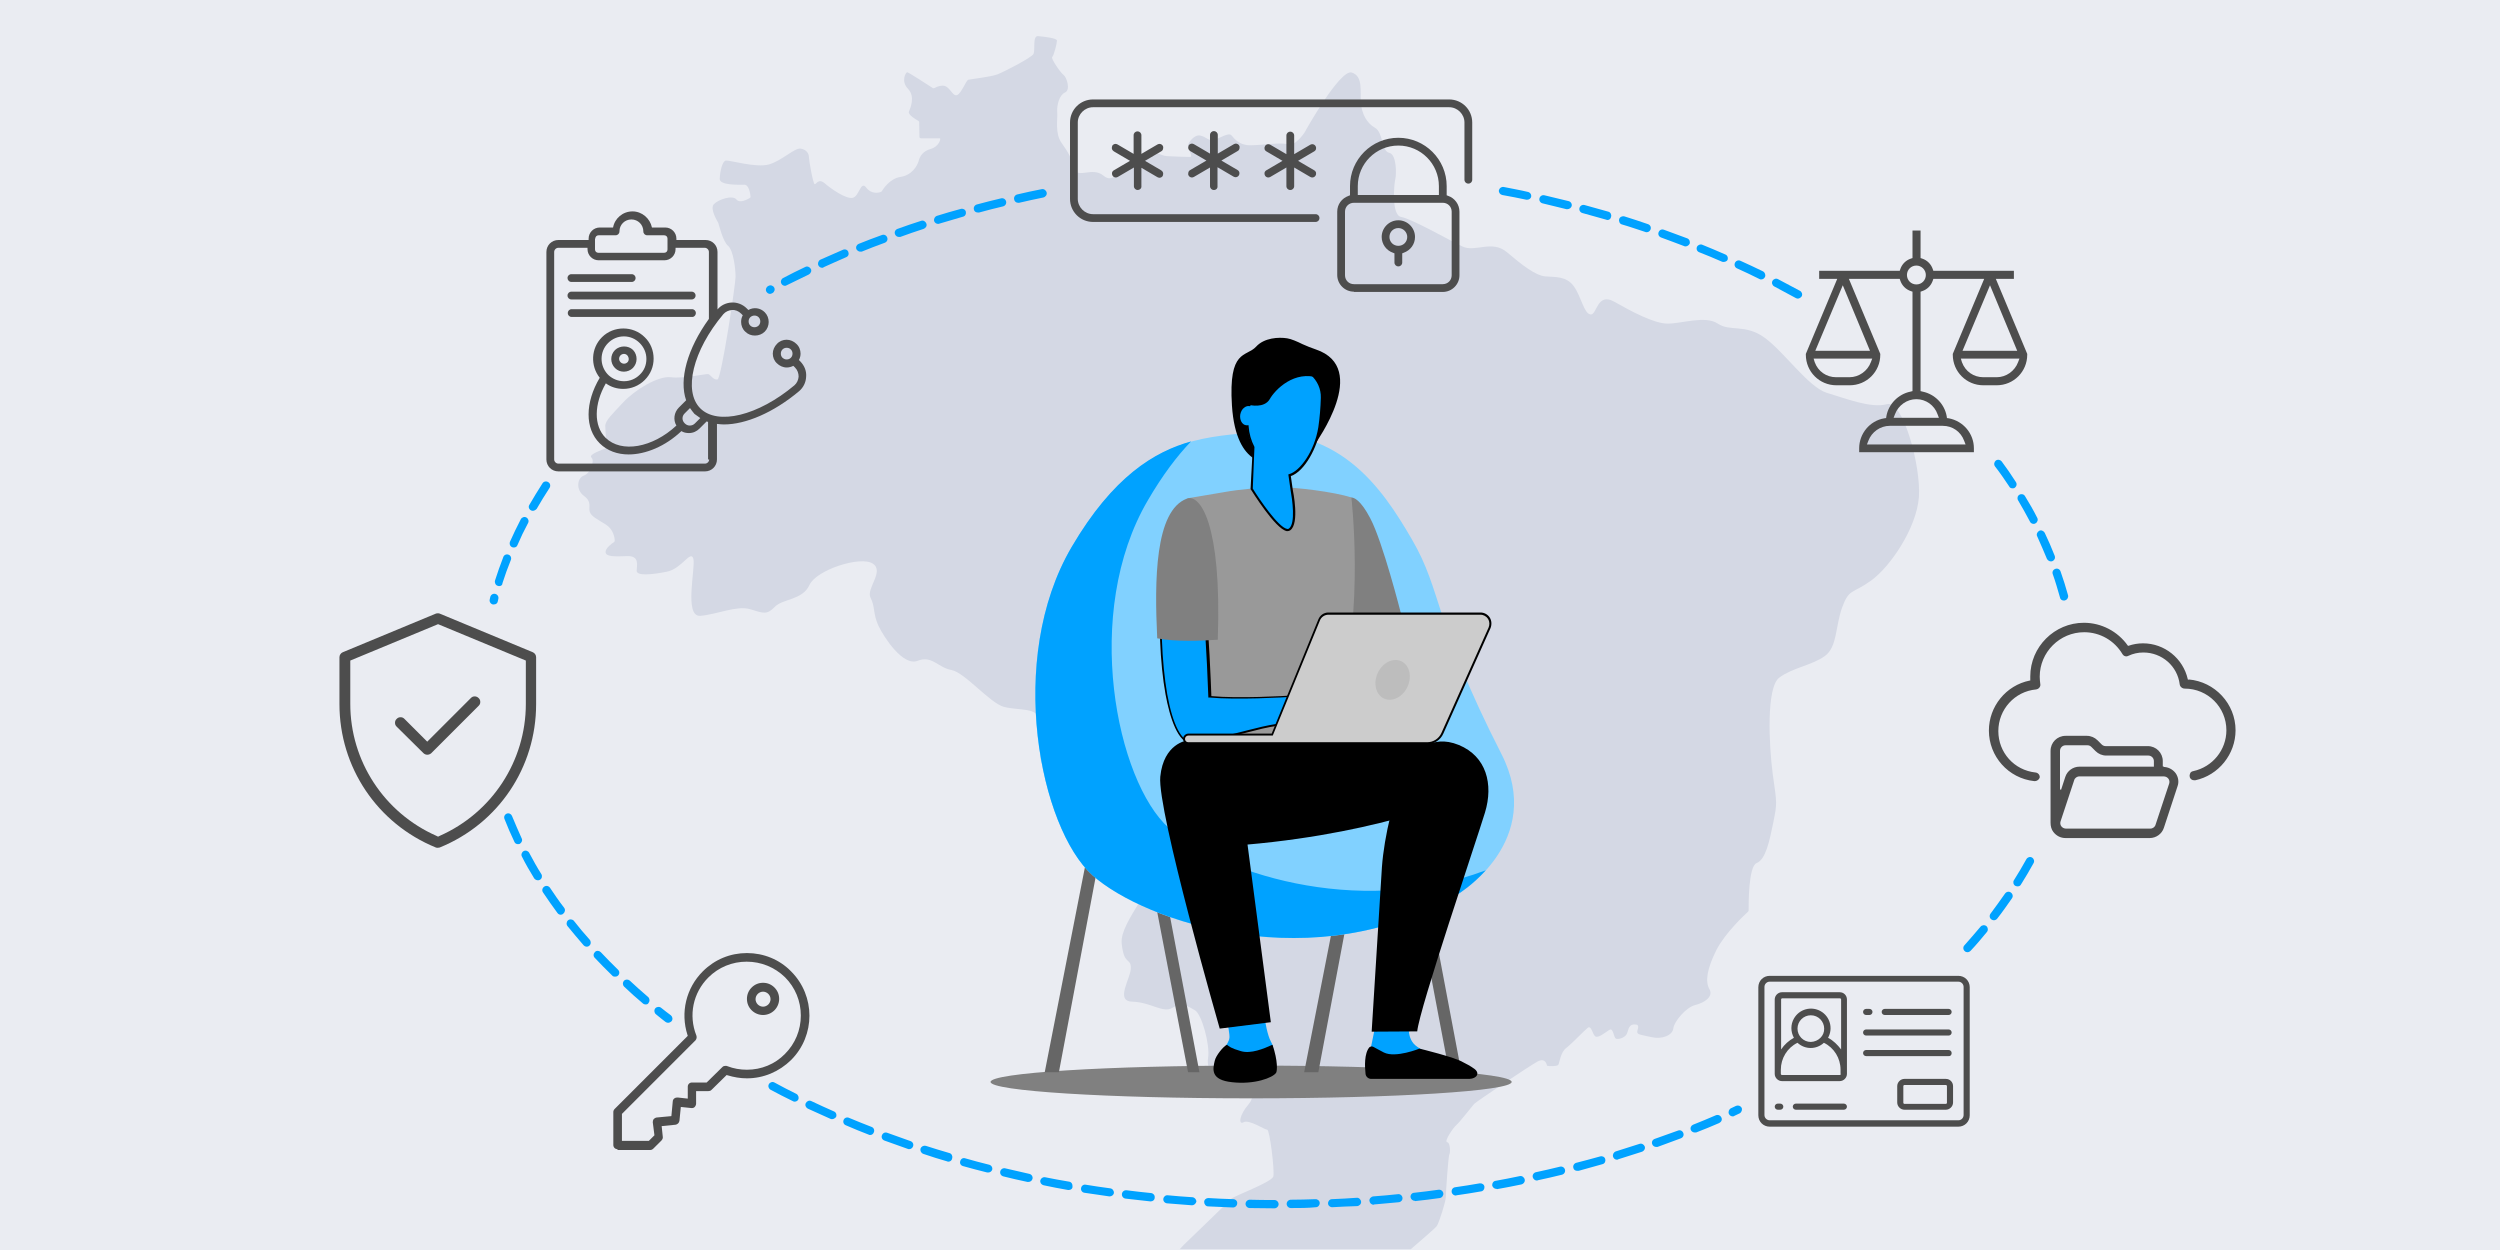 <svg width="900" height="450" viewBox="0 0 900 450" fill="none" xmlns="http://www.w3.org/2000/svg">
<rect x="0" y="0" width="900" height="450" fill="#333333" stroke="none"/>
<g clip-path="url(#clip0_1066_63975)">
<path d="M900 0H0V450H900V0Z" fill="#EAECF2"/>
<path d="M679.303 145.502C673.603 147.102 664.303 143.402 657.603 141.402C651.003 139.302 642.303 126.702 635.303 121.602C628.303 116.502 622.803 119.502 618.403 116.502C614.003 113.502 605.403 116.502 600.403 116.502C595.403 116.502 587.303 112.102 581.103 108.602C574.903 105.102 574.903 113.502 572.603 113.202C570.203 112.902 569.303 106.902 566.603 103.102C563.903 99.302 559.803 99.802 556.303 99.501C552.803 99.201 547.903 95.401 542.503 90.802C537.103 86.201 531.003 91.001 526.403 88.701C521.803 86.501 508.103 78.701 504.403 78.102C500.803 77.501 501.903 65.901 502.303 64.501C502.703 63.102 502.903 55.602 500.103 55.002C497.303 54.401 498.003 47.702 495.003 46.002C492.003 44.301 490.303 41.102 489.903 37.002C489.603 32.901 490.803 27.401 486.603 26.102C482.403 24.901 470.103 46.801 469.703 47.602C469.503 48.002 466.003 52.901 463.703 52.002C461.303 51.102 454.203 52.301 450.103 52.301C446.003 52.301 444.403 49.901 443.303 48.702C442.203 47.502 438.703 50.102 436.803 50.401C434.903 50.702 434.303 49.301 432.103 48.801C429.903 48.301 427.703 51.502 427.703 52.301C427.703 52.901 428.403 54.702 428.803 55.801C428.903 56.202 428.703 56.602 428.303 56.502C426.403 56.502 421.803 56.301 420.003 56.202C417.603 56.002 414.603 53.801 413.803 53.801C413.003 53.801 409.703 58.502 408.103 59.702C406.503 60.801 404.003 60.502 403.503 60.502C403.003 60.502 401.103 66.501 397.203 63.202C393.203 59.901 387.903 64.501 386.803 60.702C385.703 56.901 384.703 55.002 382.203 51.502C379.703 48.002 380.803 43.102 380.603 40.401C380.403 37.702 381.403 34.202 383.403 33.301C385.503 32.401 384.003 27.802 382.903 27.002C381.803 26.201 378.203 21.002 378.803 20.502C379.403 20.002 380.503 15.601 380.503 14.601C380.503 13.701 375.803 13.201 373.703 13.002C371.603 12.802 372.803 18.201 372.003 19.502C371.203 20.802 361.603 25.802 359.003 26.802C356.503 27.701 349.403 28.502 348.603 28.701C347.803 28.901 346.103 33.602 344.603 34.202C343.203 34.801 342.403 32.301 340.703 31.201C339.303 30.302 337.103 31.302 336.403 31.701C336.203 31.802 336.003 31.802 335.803 31.701C334.303 30.701 327.003 26.002 326.603 26.002C326.103 26.002 324.203 29.201 326.903 32.002C329.603 34.801 327.703 39.002 327.203 40.202C326.803 41.301 329.703 43.002 330.603 43.502C330.803 43.602 330.903 43.801 330.903 44.002L331.003 49.301C331.003 49.602 331.303 49.801 331.603 49.801H338.303C338.903 49.801 338.003 52.801 335.103 53.602C332.203 54.401 331.103 56.301 330.703 58.002C330.203 59.702 328.303 63.102 324.103 63.702C320.303 64.302 317.903 68.102 317.403 68.901C317.303 69.001 317.203 69.102 317.103 69.102C316.403 69.401 313.703 70.001 311.903 67.602C309.803 64.802 309.403 70.602 307.003 71.201C304.603 71.802 299.103 67.901 296.903 66.001C294.703 64.102 293.903 66.302 293.303 66.302C292.703 66.302 291.203 57.602 291.203 56.502C291.203 55.401 290.403 53.801 288.203 53.502C286.003 53.202 281.403 57.901 276.803 59.202C272.203 60.502 262.603 57.602 261.303 57.801C260.003 58.002 259.203 61.801 259.103 64.302C258.903 66.802 266.103 66.501 268.003 66.501C269.603 66.501 270.103 69.701 270.203 70.802C270.203 71.001 270.103 71.201 269.903 71.302C269.003 71.802 266.303 73.302 265.103 71.802C263.703 70.102 258.603 71.802 257.003 73.501C255.403 75.201 258.403 79.802 258.603 80.302C258.803 80.802 260.203 86.901 262.103 88.501C264.003 90.102 264.803 96.701 264.803 99.602C264.803 102.402 259.703 136.302 258.303 136.602C256.903 136.902 255.803 135.002 255.103 134.702C254.503 134.402 246.103 136.402 241.503 135.802C236.903 135.202 228.403 140.502 224.403 144.802C220.403 149.102 217.903 151.402 217.903 153.302C217.903 155.202 218.503 161.202 218.103 161.402C217.603 161.602 211.603 163.602 212.903 164.702C214.203 165.802 212.603 170.402 210.203 171.202C207.803 172.002 207.203 176.302 210.203 178.502C213.203 180.702 211.803 182.502 212.303 184.202C212.803 185.902 215.003 186.902 218.203 188.902C220.803 190.602 221.303 193.602 221.303 194.602C221.303 194.802 221.203 195.002 221.103 195.102C220.303 195.602 218.003 197.302 218.003 198.702C218.003 200.402 221.003 200.402 225.703 200.202C230.403 200.002 229.203 203.602 229.203 205.502C229.203 207.402 234.703 206.902 240.103 205.802C245.503 204.702 248.603 197.902 249.603 201.102C250.503 204.302 246.103 222.102 252.103 221.702C258.103 221.202 265.203 217.902 270.003 219.302C274.703 220.702 276.003 221.502 278.903 218.502C281.703 215.502 288.903 216.102 291.403 210.602C293.903 205.102 309.903 200.002 314.203 202.902C318.503 205.702 311.703 211.902 313.403 215.202C315.103 218.502 314.203 220.702 316.203 225.202C318.303 229.602 325.103 239.902 330.303 237.902C335.503 235.802 337.603 240.302 342.503 241.202C347.403 242.102 356.403 253.202 361.503 254.502C366.603 255.802 373.703 254.702 373.803 258.902C373.903 263.102 377.003 266.502 375.903 268.402C374.803 270.302 373.103 274.401 377.003 276.801C381.003 279.201 377.303 281.101 378.603 285.301C379.903 289.601 390.903 286.402 398.203 286.602C405.503 286.802 401.703 287.202 398.803 294.202C396.003 301.202 404.503 302.402 406.903 307.202C409.303 311.902 408.603 308.301 413.403 312.901C418.103 317.501 403.003 331.602 403.803 339.602C404.603 347.602 407.003 344.701 407.103 348.301C407.303 351.901 401.103 360.502 407.703 360.602C414.303 360.802 418.803 364.901 422.103 362.801C425.403 360.701 427.803 362.302 430.203 363.702C432.603 365.102 435.703 376.201 434.903 380.901C434.103 385.601 438.103 388.302 441.703 384.702C445.303 381.102 451.303 382.001 449.903 383.301C448.503 384.601 453.203 393.301 449.603 397.401C446.003 401.501 445.803 405.101 447.703 404.001C449.603 402.901 455.303 406.702 456.203 406.702C457.103 406.702 458.903 421.401 458.403 423.501C457.903 425.601 444.003 430.602 443.203 431.602C442.403 432.502 426.103 448.202 426.103 448.202C426.103 448.202 425.503 448.802 424.703 449.702H507.903C510.603 447.302 516.603 442.301 517.303 441.301C518.103 440.001 520.503 432.501 520.503 430.901C520.503 429.201 521.403 415.801 521.803 415.501C522.103 415.201 522.203 411.402 521.003 411.202C519.703 411.002 523.203 405.901 524.303 405.001C525.403 404.101 529.803 398.401 530.703 397.401C531.603 396.501 550.603 383.702 553.603 382.102C556.603 380.602 556.803 383.602 557.003 383.702C557.203 383.802 560.603 384.001 561.003 383.301C561.403 382.701 561.803 378.801 563.803 377.301C565.803 375.801 570.303 371.001 571.603 370.001C572.903 369.001 573.303 372.402 574.303 373.102C575.403 373.802 577.703 371.801 579.303 370.801C580.803 369.701 580.903 373.501 581.703 373.901C582.503 374.301 584.503 373.702 585.403 372.602C586.303 371.502 585.903 368.901 588.303 368.801C590.703 368.701 589.403 370.501 589.403 371.501C589.303 372.501 591.203 372.601 594.703 373.401C598.203 374.201 602.103 372.802 602.403 370.202C602.703 367.702 607.003 362.601 610.303 361.801C613.603 361.001 616.903 358.802 615.403 356.102C613.803 353.402 614.503 348.801 617.903 342.001C621.103 335.801 628.003 329.402 629.303 328.202C629.403 328.102 629.503 327.901 629.503 327.801C629.503 325.801 629.403 311.802 632.403 310.702C635.603 309.402 637.003 303.001 638.403 296.001C639.803 289.001 639.703 289.401 638.203 278.801C636.803 268.201 635.803 247.302 640.603 243.902C645.303 240.402 652.303 239.502 656.903 236.202C661.503 232.902 660.703 225.402 663.203 218.602C665.703 211.802 666.803 213.902 673.603 209.002C680.403 204.102 689.903 190.302 690.803 179.002C691.603 167.602 685.003 143.902 679.303 145.502Z" fill="#D4D8E4"/>
<path d="M450.402 395.402C502.206 395.402 544.202 392.76 544.202 389.502C544.202 386.243 502.206 383.602 450.402 383.602C398.597 383.602 356.602 386.243 356.602 389.502C356.602 392.76 398.597 395.402 450.402 395.402Z" fill="#808080"/>
<path d="M381.202 386.002H376.102L395.102 289.102L399.302 289.902L381.202 386.002Z" fill="#666666"/>
<path d="M521.7 385.902L526.1 386.002L507.8 289.102L503.5 289.902L521.7 385.902Z" fill="#666666"/>
<path d="M474.6 386.002H469.5L488.5 289.102L492.7 289.902L474.6 386.002Z" fill="#666666"/>
<path d="M427.697 386.002H431.797L413.597 289.602L409.297 290.402L427.697 386.002Z" fill="#666666"/>
<path d="M446.201 156.099C429.401 157.899 407.701 159.799 385.801 196.999C361.901 237.599 374.501 298.299 393.301 315.099C412.101 331.999 473.601 352.799 525.301 321.599C525.301 321.599 556.501 302.699 540.501 271.399C515.901 223.199 519.301 213.099 508.301 194.199C497.301 175.299 481.801 152.199 446.201 156.099Z" fill="#81D1FF"/>
<path d="M385.796 196.898C400.696 171.498 415.596 162.598 428.796 158.898C423.696 164.198 418.496 171.098 413.296 179.998C389.396 220.598 401.996 281.298 420.796 298.098C437.496 313.098 487.696 331.098 534.896 313.298C529.996 318.698 525.296 321.598 525.296 321.598C473.596 352.798 412.096 331.898 393.296 315.098C374.496 298.198 361.996 237.498 385.796 196.898Z" fill="#00A2FF"/>
<path d="M486.502 179.102C487.402 179.102 489.802 179.902 493.302 186.602C497.802 195.102 504.302 220.702 504.302 220.702L484.702 228.002L482.202 222.702L478.102 181.502C478.102 181.502 486.302 179.102 486.502 179.102Z" fill="#808080"/>
<path d="M460.598 175.398C466.198 175.398 480.098 176.998 486.498 179.098C486.498 179.098 491.198 219.698 482.198 250.598C480.198 257.498 483.898 279.198 483.898 279.198L425.898 278.398C425.898 278.398 432.798 225.898 430.198 217.398C427.598 208.898 427.498 179.398 427.498 179.398C427.498 179.398 427.898 179.298 440.498 177.198C446.498 176.098 454.698 175.398 460.598 175.398Z" fill="#999999"/>
<path d="M478.504 266.901C478.504 266.901 518.404 264.601 527.304 270.201C536.204 275.701 525.704 287.101 525.704 287.101C525.704 287.101 493.204 301.601 438.804 304.801C425.904 305.601 424.804 270.401 427.204 267.501C429.704 264.501 478.504 266.901 478.504 266.901Z" fill="black"/>
<path d="M453.897 356C453.897 356 455.197 370.8 457.497 374.9C459.897 379 457.397 386 457.297 386.9C457.197 387.9 452.297 389.2 444.597 388.4C436.897 387.6 436.997 385.8 437.597 382.9C438.197 380 442.297 376.3 442.597 373.6C442.797 370.9 440.197 361 440.197 361L453.897 356Z" fill="#00A2FF"/>
<path d="M443.6 389.602C435.7 388.802 436.6 384.902 437.3 381.902C437.7 380.002 440.4 376.702 441.7 376.102C442.4 376.702 443.2 377.402 446.7 378.402C450.3 379.502 455 377.502 458.1 376.102C460.1 382.002 459.8 385.602 459.4 386.202C458.2 388.002 451.6 390.502 443.6 389.602Z" fill="black"/>
<path d="M448.002 295.598C449.602 307.698 457.502 367.998 457.502 367.998L439.102 370.298C439.102 370.298 416.502 291.598 417.702 279.598C418.902 267.598 427.302 266.598 427.302 266.598C427.302 266.598 443.802 263.598 448.002 295.598Z" fill="black"/>
<path d="M426.895 183.9C432.295 181.9 434.995 230.7 435.695 250.9C445.295 251.8 462.095 250.9 466.195 250.6C468.195 250.5 472.695 248.8 474.595 248.5C476.595 248.2 478.395 248.1 479.395 248.3C479.795 248.4 489.795 252.5 490.595 253.4C491.695 254.5 494.495 257.3 493.995 258.5C493.495 259.7 488.495 255.1 488.495 255.1L485.995 253.7C489.095 256.7 494.895 260.6 494.095 262.1C493.295 263.5 487.995 259.5 484.195 256.8C487.395 259.7 491.395 264.9 490.495 265.7C489.695 266.4 485.095 260.4 480.195 258.7C478.395 258.1 476.595 259.8 475.195 260.1C474.195 260.3 472.495 260.6 471.495 260.3L466.195 258.8C464.395 259 464.395 260 462.495 260.4C460.395 260.8 456.895 261.3 454.295 262C438.895 265.8 433.695 267.5 428.995 267.5C414.895 267.4 414.095 188.7 426.895 183.9Z" fill="#00A2FF"/>
<path d="M429.297 267.8C423.997 267.8 421.097 258.1 419.597 250C415.497 227.5 417.197 187.2 426.797 183.6C427.197 183.4 427.597 183.5 427.997 183.8C433.497 187.4 435.697 239.3 436.097 250.6C445.697 251.5 462.297 250.6 466.197 250.3C467.197 250.2 468.997 249.7 470.697 249.2C472.197 248.8 473.697 248.3 474.597 248.2C476.897 247.9 478.597 247.8 479.497 248C479.597 248 489.897 252.1 490.897 253.2L491.197 253.5C493.097 255.5 494.897 257.5 494.397 258.7C494.297 258.9 494.097 259.1 493.897 259.1C493.397 259.2 492.597 258.8 491.797 258.3C493.897 260.2 494.997 261.5 494.497 262.4C494.397 262.6 494.097 262.8 493.897 262.8C492.797 263 490.497 261.7 487.497 259.6C489.397 261.8 491.097 264.3 491.097 265.4C491.097 265.7 490.997 265.9 490.797 266C490.197 266.5 489.297 265.7 487.497 264.1C485.597 262.4 482.897 260 480.197 259C479.197 258.6 478.197 259.2 477.097 259.7C476.497 260 475.897 260.3 475.297 260.4L474.797 260.5C473.697 260.7 472.397 260.9 471.397 260.6L466.197 259.1C465.397 259.2 464.997 259.5 464.597 259.8C464.097 260.1 463.597 260.5 462.697 260.7C461.897 260.9 460.797 261.1 459.697 261.3C457.997 261.6 456.097 261.9 454.497 262.3C450.397 263.3 446.997 264.2 444.097 264.9C436.397 266.9 432.797 267.8 429.297 267.8ZM426.997 184.3C423.097 185.8 420.097 194.9 418.797 209.4C417.597 222.9 418.197 238.4 420.197 249.9C422.197 261 425.397 267.1 429.097 267.1C432.497 267.1 436.097 266.2 443.997 264.2C446.797 263.5 450.197 262.6 454.397 261.6C455.997 261.2 457.897 260.9 459.597 260.6C460.697 260.4 461.797 260.2 462.597 260C463.397 259.8 463.797 259.5 464.197 259.2C464.697 258.8 465.197 258.5 466.297 258.4H466.397L471.697 259.9C472.497 260.1 473.797 259.9 474.697 259.8L475.197 259.7C475.697 259.6 476.197 259.4 476.797 259.1C477.897 258.5 479.097 257.9 480.397 258.4C483.297 259.4 485.997 261.8 487.897 263.6C488.897 264.5 489.997 265.5 490.297 265.5C490.597 264.9 487.597 260.4 483.897 257.1L484.397 256.5L485.197 257.1C487.997 259.2 492.297 262.3 493.497 262C493.597 262 493.597 261.9 493.597 261.9C493.997 261.2 490.997 258.6 488.997 256.9C487.797 255.9 486.597 254.9 485.597 253.9L483.597 251.9L488.497 254.7C490.797 256.8 493.097 258.4 493.497 258.2C493.797 257.3 491.297 254.8 490.397 253.8L490.097 253.5C489.297 252.7 479.597 248.7 479.097 248.5C478.297 248.4 476.697 248.4 474.397 248.7C473.497 248.8 472.097 249.2 470.597 249.7C468.797 250.2 466.997 250.7 465.897 250.8C461.897 251.1 444.997 252 435.297 251.1H434.997V250.8C433.897 219.5 430.997 186.8 427.197 184.2C427.397 184.2 427.197 184.2 426.997 184.3Z" fill="black"/>
<path d="M416.601 229.798C415.601 209.198 415.7 183.798 427.3 179.498C431.9 177.798 439.901 188.098 438.401 230.298C432.301 230.698 423.201 231.098 416.601 229.798Z" fill="#808080"/>
<path d="M507.603 367.199C507.603 367.199 506.003 372.299 508.903 375.699C511.803 379.099 523.703 382.399 525.303 384.299C526.903 386.099 526.703 387.699 526.703 387.699L493.203 386.799L493.603 376.699L495.103 369.399L507.603 367.199Z" fill="#00A2FF"/>
<path d="M510.999 377.5C510.999 377.5 502.399 381 498.199 378.9C493.999 376.8 494.199 376.3 492.999 377C491.099 379.2 491.299 384 491.599 386.6C491.699 387.6 492.599 388.4 493.599 388.4H528.999C531.599 388.3 532.899 386.4 530.799 384.8C529.299 383.7 527.699 382.9 526.699 382.4C523.799 380.6 510.999 377.5 510.999 377.5Z" fill="black"/>
<path d="M506.397 276.501C508.997 271.101 514.897 264.001 525.197 268.201C535.097 272.301 537.697 282.301 534.597 292.501C531.497 302.701 510.997 363.001 510.197 371.301L493.797 371.401C493.797 371.401 496.797 323.701 497.497 312.101C498.297 301.101 501.897 285.901 506.397 276.501Z" fill="black"/>
<path d="M532.997 220.898H478.197C476.797 220.898 475.397 221.798 474.897 223.098L457.997 264.498H427.797C426.997 264.498 426.297 265.198 426.297 265.998C426.297 266.798 426.997 267.498 427.797 267.498H513.797C516.197 267.498 518.297 266.098 519.297 263.898L536.297 225.898C537.297 223.598 535.597 220.898 532.997 220.898Z" fill="#CCCCCC"/>
<path d="M513.798 267.9H427.798C426.798 267.9 425.898 267 425.898 266C425.898 265 426.798 264.1 427.798 264.1H457.798L474.598 223C475.198 221.5 476.598 220.5 478.198 220.5H532.998C534.298 220.5 535.598 221.2 536.298 222.3C536.998 223.4 537.098 224.8 536.598 226.1L519.598 264.1C518.598 266.4 516.298 267.9 513.798 267.9ZM427.798 264.8C427.198 264.8 426.598 265.3 426.598 266C426.598 266.7 427.098 267.2 427.798 267.2H513.798C515.998 267.2 517.998 265.9 518.898 263.9L535.898 225.9C536.298 224.9 536.298 223.8 535.698 222.8C535.098 221.9 534.098 221.3 532.998 221.3H478.198C476.898 221.3 475.698 222.1 475.198 223.3L458.198 264.8H427.798Z" fill="black"/>
<path d="M473.7 125.798C472 125.198 470.4 124.598 468.9 123.898C467.1 122.998 464.8 121.998 463.4 121.798C460.3 121.298 455.1 121.598 452.2 124.798C448.6 128.698 442.2 125.498 443.5 145.998C445 169.198 457.9 166.698 458.2 166.298C458.5 165.898 469.7 151.398 469.7 151.398C469.7 151.398 473.6 159.998 473.6 159.698C473.5 159.398 493.5 132.498 473.7 125.798Z" fill="black"/>
<path d="M451.297 161.8C453.997 169 460.297 173.4 464.797 175.1L463.897 168.1L451.697 155L451.297 161.8Z" fill="#00A2FF"/>
<path d="M463.198 132.096C456.798 133.096 451.798 138.696 449.898 145.796C448.198 145.496 446.498 146.996 446.098 149.096C445.698 151.196 446.798 153.196 448.498 153.496C448.698 153.496 448.898 153.496 449.098 153.496C449.298 156.296 450.098 158.896 451.198 161.096L450.398 176.096C450.398 176.096 460.898 192.996 464.098 190.696C467.298 188.396 464.798 176.396 464.798 176.396L464.098 171.096C468.298 169.996 473.498 162.396 474.898 153.896C475.498 149.896 475.798 146.196 475.798 143.196C476.098 136.396 469.998 130.996 463.198 132.096Z" fill="#00A2FF"/>
<path d="M463.599 191.196C463.499 191.196 463.299 191.196 463.199 191.196C459.099 190.396 450.699 176.796 450.299 176.196L450.199 176.096L450.999 161.096C449.899 158.796 449.199 156.396 448.899 153.796C448.799 153.796 448.699 153.796 448.599 153.796C446.699 153.496 445.399 151.296 445.799 148.996C445.999 147.796 446.699 146.696 447.599 145.996C448.199 145.596 448.999 145.296 449.699 145.396C451.699 138.096 456.999 132.696 463.199 131.696C466.499 131.196 469.899 132.096 472.399 134.396C474.999 136.696 476.399 139.896 476.299 143.296C476.199 146.996 475.899 150.596 475.399 153.996C474.299 160.996 469.699 169.696 464.699 171.396L465.399 176.296C465.499 176.796 467.899 188.496 464.499 190.896C464.199 191.096 463.899 191.196 463.599 191.196ZM450.999 175.896C453.399 179.796 460.199 189.796 463.299 190.396C463.599 190.496 463.899 190.396 463.999 190.296C466.499 188.496 465.199 179.696 464.599 176.396L463.799 170.796L464.099 170.696C467.999 169.596 473.199 162.496 474.599 153.796C475.099 150.396 475.399 146.796 475.499 143.196C475.599 139.996 474.199 136.996 471.799 134.896C469.399 132.796 466.299 131.896 463.199 132.396C457.199 133.396 452.099 138.596 450.199 145.896L450.099 146.196H449.699C449.199 146.096 448.499 146.296 447.999 146.696C447.199 147.196 446.699 148.196 446.499 149.196C446.199 151.096 447.099 152.896 448.599 153.096C448.799 153.096 448.999 153.096 449.099 153.096H449.499V153.496C449.699 156.096 450.399 158.596 451.599 160.896V160.996L450.999 175.896Z" fill="black"/>
<path d="M449.903 145.799C449.903 145.799 455.103 147.099 457.103 143.699C459.003 140.299 466.003 133.099 474.803 136.099C483.603 139.099 467.003 128.799 466.303 128.799C465.603 128.799 457.103 128.699 457.103 128.699C457.103 128.699 450.603 134.099 450.303 134.699C450.003 135.299 448.203 141.699 448.203 141.699L449.903 145.799Z" fill="black"/>
<path d="M157.603 305.201C157.303 305.201 157.103 305.201 156.903 305.101C135.803 296.501 122.203 276.201 122.203 253.501V236.601C122.203 235.801 122.703 235.101 123.403 234.801L156.903 220.901C157.103 220.801 157.403 220.801 157.603 220.801C157.903 220.801 158.103 220.801 158.303 220.901L191.803 234.801C192.503 235.101 193.003 235.801 193.003 236.601V253.501C193.003 276.301 179.403 296.501 158.303 305.101C158.103 305.101 157.903 305.201 157.603 305.201ZM126.103 237.801V253.401C126.103 274.001 138.303 292.601 157.103 300.901L157.703 301.201L158.303 300.901C177.103 292.601 189.303 274.001 189.303 253.401V237.801L157.703 224.701L126.103 237.801ZM153.803 271.701C153.303 271.701 152.803 271.501 152.403 271.101L142.803 261.601C142.403 261.201 142.203 260.801 142.203 260.201C142.203 259.601 142.403 259.201 142.803 258.801C143.203 258.401 143.603 258.201 144.203 258.201C144.803 258.201 145.203 258.401 145.603 258.801L153.803 267.001L169.503 251.301C169.903 250.901 170.303 250.701 170.903 250.701C171.403 250.701 171.903 250.901 172.303 251.301C172.703 251.701 172.903 252.101 172.903 252.701C172.903 253.301 172.703 253.701 172.303 254.101L155.203 271.201C154.803 271.501 154.403 271.701 153.803 271.701Z" fill="#4D4D4D"/>
<path d="M669.302 162.8V161.4C669.302 156.1 673.102 151.5 678.302 150.6L679.002 150.5L679.102 149.8C679.902 145.4 683.402 141.9 687.702 141L688.502 140.8V105L687.902 104.8C686.102 104.2 684.702 102.8 684.102 101L683.902 100.4H665.602L676.902 127.4V127.7C676.902 133.8 672.002 138.7 665.902 138.7H661.102C655.002 138.7 650.102 133.8 650.102 127.7V127.4L661.402 100.4H654.902V97.5H683.902L684.102 96.9C684.702 95.1 686.102 93.7 687.902 93.1L688.502 92.9V83H691.402V92.9L692.002 93.1C693.802 93.7 695.202 95.1 695.802 96.9L696.002 97.5H725.002V100.4H718.502L729.802 127.4V127.7C729.802 133.8 724.902 138.7 718.802 138.7H714.002C707.902 138.7 703.002 133.8 703.002 127.7V127.4L714.302 100.4H696.002L695.802 101C695.202 102.8 693.802 104.2 692.002 104.8L691.402 105V140.8L692.202 141C696.502 141.9 700.002 145.4 700.802 149.8L700.902 150.5L701.602 150.6C706.802 151.6 710.602 156.1 710.602 161.4V162.8H669.302ZM680.302 153.3C676.902 153.3 673.802 155.5 672.602 158.7L672.102 160H707.602L707.102 158.7C705.902 155.4 702.902 153.3 699.402 153.3H680.302ZM689.902 143.7C686.502 143.7 683.402 145.9 682.202 149.1L681.702 150.4H698.002L697.502 149.1C696.402 145.9 693.302 143.7 689.902 143.7ZM706.302 130.4C707.502 133.7 710.502 135.8 714.002 135.8H718.802C722.202 135.8 725.302 133.6 726.502 130.4L727.002 129.1H705.902L706.302 130.4ZM653.302 130.4C654.502 133.7 657.502 135.8 661.002 135.8H665.802C669.202 135.8 672.302 133.6 673.502 130.4L674.002 129.1H652.902L653.302 130.4ZM706.502 126.3H726.202L716.402 102.7L706.502 126.3ZM653.502 126.3H673.202L663.402 102.7L653.502 126.3ZM689.902 95.6C688.002 95.6 686.502 97.1 686.502 99C686.502 100.9 688.002 102.4 689.902 102.4C691.802 102.4 693.302 100.9 693.302 99C693.302 97.1 691.702 95.6 689.902 95.6Z" fill="#4D4D4D"/>
<path d="M506.704 247.219C508.412 243.507 507.398 239.393 504.438 238.03C501.478 236.668 497.693 238.573 495.985 242.286C494.276 245.998 495.29 250.112 498.25 251.475C501.21 252.837 504.995 250.932 506.704 247.219Z" fill="#BDBDBD"/>
<path d="M288.203 130.202L287.603 129.602C288.003 128.902 288.203 128.102 288.203 127.302C288.203 126.002 287.703 124.702 286.703 123.802C285.803 122.902 284.503 122.302 283.203 122.302C281.903 122.302 280.603 122.802 279.703 123.802C278.803 124.702 278.203 126.002 278.203 127.302C278.203 128.602 278.703 129.902 279.703 130.802C280.603 131.702 281.903 132.302 283.203 132.302C284.003 132.302 284.803 132.102 285.603 131.702L286.203 132.302C287.103 133.202 287.503 134.402 287.503 135.602C287.403 136.802 286.903 137.902 286.003 138.702C272.903 149.702 258.303 153.202 252.103 147.002C245.903 140.802 249.403 126.202 260.403 113.102C261.203 112.202 262.303 111.702 263.503 111.602C264.703 111.502 265.903 112.002 266.803 112.902L267.403 113.502C267.003 114.202 266.803 115.002 266.803 115.902C266.803 117.202 267.303 118.502 268.303 119.402C269.303 120.402 270.503 120.802 271.803 120.802C273.103 120.802 274.403 120.302 275.303 119.402C277.203 117.502 277.203 114.302 275.303 112.402C273.703 110.802 271.303 110.502 269.403 111.602L268.803 111.002C267.403 109.602 265.403 108.802 263.403 108.902C261.403 109.002 259.503 109.902 258.303 111.402V90.702C258.303 88.302 256.403 86.402 254.003 86.402H243.503V85.902C243.503 83.702 241.703 81.902 239.503 81.902H234.703C234.003 78.602 231.103 76.102 227.703 76.102C224.203 76.102 221.303 78.602 220.703 81.902H215.903C213.703 81.902 211.903 83.702 211.903 85.902V86.402H201.003C198.603 86.402 196.703 88.302 196.703 90.702V165.402C196.703 167.802 198.603 169.702 201.003 169.702H253.803C256.203 169.702 258.103 167.802 258.103 165.402V152.602C258.903 152.702 259.803 152.802 260.603 152.802C268.403 152.802 278.403 148.602 287.703 140.802C289.203 139.502 290.103 137.702 290.203 135.702C290.403 133.602 289.603 131.702 288.203 130.202ZM273.103 114.202C273.903 115.002 273.903 116.402 273.103 117.202C272.303 118.002 270.903 118.002 270.103 117.202C269.703 116.802 269.503 116.302 269.503 115.702C269.503 115.102 269.703 114.602 270.103 114.202C270.503 113.802 271.103 113.602 271.603 113.602C272.203 113.602 272.703 113.802 273.103 114.202ZM252.103 150.502L250.203 152.402C249.703 152.902 249.103 153.202 248.303 153.202C247.603 153.202 247.003 152.902 246.503 152.402C246.003 151.902 245.703 151.302 245.703 150.602C245.703 149.902 246.003 149.302 246.503 148.802L248.403 146.902C248.903 147.602 249.403 148.302 250.003 149.002C250.703 149.502 251.403 150.002 252.103 150.502ZM214.303 85.902C214.303 85.202 214.803 84.702 215.503 84.702H221.603C222.403 84.702 223.003 84.102 223.003 83.302C223.003 80.902 224.903 79.002 227.303 79.002C229.703 79.002 231.603 80.902 231.603 83.302C231.603 84.102 232.203 84.702 233.003 84.702H239.103C239.803 84.702 240.303 85.202 240.303 85.902V89.802C240.303 90.502 239.803 91.002 239.103 91.002H215.403C214.703 91.002 214.203 90.502 214.203 89.802V85.902H214.303ZM255.303 165.402C255.303 166.202 254.603 166.902 253.803 166.902H201.003C200.203 166.902 199.503 166.202 199.503 165.402V90.702C199.503 89.902 200.203 89.202 201.003 89.202H211.503V89.702C211.503 91.902 213.303 93.702 215.503 93.702H239.203C241.403 93.702 243.203 91.902 243.203 89.702V89.202H253.703C254.503 89.202 255.203 89.902 255.203 90.702V114.802C247.403 125.602 244.403 136.602 247.003 144.102L244.403 146.702C242.603 148.502 242.303 151.202 243.503 153.202C234.903 161.202 223.703 163.202 218.003 157.602C213.703 153.302 213.803 145.502 218.103 138.002C220.003 139.402 222.203 140.002 224.403 140.002C227.203 140.002 230.003 138.902 232.103 136.802C234.203 134.702 235.303 132.002 235.303 129.102C235.303 126.202 234.203 123.402 232.103 121.402C227.903 117.202 220.903 117.202 216.703 121.402C212.703 125.402 212.503 131.702 215.903 136.002C210.603 144.902 210.503 154.302 215.903 159.602C218.603 162.302 222.303 163.602 226.303 163.602C232.403 163.602 239.503 160.702 245.303 155.202C246.103 155.702 247.003 155.902 248.003 155.902C249.503 155.902 250.803 155.302 251.803 154.302L254.403 151.702C254.603 151.802 254.703 151.802 254.903 151.902V165.402H255.303ZM219.003 135.002C218.903 134.902 218.903 134.802 218.803 134.802C215.803 131.602 215.803 126.602 218.903 123.502C220.503 121.902 222.503 121.102 224.603 121.102C226.703 121.102 228.703 121.902 230.303 123.502C231.803 125.002 232.703 127.002 232.703 129.202C232.703 131.402 231.903 133.402 230.303 134.902C227.203 138.002 222.203 138.002 219.003 135.002ZM281.703 128.802C281.303 128.402 281.103 127.902 281.103 127.302C281.103 126.702 281.303 126.202 281.703 125.802C282.103 125.402 282.603 125.202 283.203 125.202C283.803 125.202 284.303 125.402 284.703 125.802C285.103 126.202 285.303 126.702 285.303 127.302C285.303 127.902 285.103 128.402 284.703 128.802C284.303 129.202 283.803 129.402 283.203 129.402C282.603 129.402 282.203 129.202 281.703 128.802Z" fill="#4D4D4D"/>
<path d="M227.905 126.002C226.205 124.302 223.205 124.302 221.405 126.002C219.605 127.802 219.605 130.702 221.405 132.502C222.305 133.402 223.405 133.802 224.605 133.802C225.805 133.802 227.005 133.302 227.805 132.502C229.605 130.702 229.605 127.802 227.905 126.002ZM225.905 130.402C225.205 131.102 224.105 131.102 223.405 130.402C222.705 129.702 222.705 128.602 223.405 127.902C223.705 127.602 224.205 127.402 224.605 127.402C225.105 127.402 225.505 127.602 225.805 127.902C226.505 128.702 226.505 129.802 225.905 130.402Z" fill="#4D4D4D"/>
<path d="M205.705 101.503H227.405C228.205 101.503 228.805 100.903 228.805 100.103C228.805 99.303 228.205 98.703 227.405 98.703H205.705C204.905 98.703 204.305 99.303 204.305 100.103C204.305 100.803 204.905 101.503 205.705 101.503Z" fill="#4D4D4D"/>
<path d="M205.705 107.8H249.005C249.805 107.8 250.405 107.2 250.405 106.4C250.405 105.6 249.805 105 249.005 105H205.705C204.905 105 204.305 105.6 204.305 106.4C204.305 107.2 204.905 107.8 205.705 107.8Z" fill="#4D4D4D"/>
<path d="M250.506 112.701C250.506 111.901 249.906 111.301 249.106 111.301H205.806C205.006 111.301 204.406 111.901 204.406 112.701C204.406 113.501 205.006 114.101 205.806 114.101H249.106C249.806 114.201 250.506 113.501 250.506 112.701Z" fill="#4D4D4D"/>
<path d="M487.403 105.001C484.103 105.001 481.403 102.301 481.403 99.001V76.201C481.403 73.601 483.003 71.401 485.503 70.501L486.003 70.301V67.001C486.003 57.401 493.803 49.601 503.403 49.601C513.003 49.601 520.803 57.401 520.803 67.001V70.301L521.303 70.501C523.703 71.301 525.403 73.601 525.403 76.201V99.101C525.403 102.401 522.703 105.101 519.403 105.101H487.403V105.001ZM487.403 73.001C485.603 73.001 484.203 74.401 484.203 76.201V99.101C484.203 100.901 485.603 102.301 487.403 102.301H519.403C521.203 102.301 522.603 100.901 522.603 99.101V76.201C522.603 74.401 521.203 73.001 519.403 73.001H487.403ZM503.403 52.401C495.303 52.401 488.803 59.001 488.803 67.001V70.201H518.003V67.001C518.003 59.001 511.503 52.401 503.403 52.401ZM503.403 95.901C502.603 95.901 502.003 95.301 502.003 94.501V91.201L501.503 91.001C499.103 90.201 497.403 87.901 497.403 85.301C497.403 82.001 500.103 79.301 503.403 79.301C506.703 79.301 509.403 82.001 509.403 85.301C509.403 87.901 507.803 90.101 505.303 91.001L504.803 91.201V94.501C504.803 95.301 504.203 95.901 503.403 95.901ZM503.403 82.101C501.603 82.101 500.203 83.501 500.203 85.301C500.203 87.101 501.603 88.501 503.403 88.501C505.203 88.501 506.603 87.101 506.603 85.301C506.603 83.601 505.203 82.101 503.403 82.101ZM393.503 79.901C388.903 79.901 385.203 76.201 385.203 71.601V44.101C385.203 39.501 388.903 35.801 393.503 35.801H521.703C526.303 35.801 530.003 39.501 530.003 44.101V64.701C530.003 65.501 529.403 66.101 528.603 66.101C527.803 66.101 527.203 65.501 527.203 64.701V44.101C527.203 41.101 524.703 38.601 521.703 38.601H393.503C390.503 38.601 388.003 41.101 388.003 44.101V71.601C388.003 74.601 390.503 77.101 393.503 77.101H473.603C474.403 77.101 475.003 77.701 475.003 78.501C475.003 79.301 474.403 79.901 473.603 79.901H393.503ZM464.503 68.401C463.703 68.401 463.103 67.801 463.103 67.001V60.301L457.303 63.701C457.103 63.801 456.803 63.901 456.603 63.901C456.103 63.901 455.603 63.601 455.403 63.201C455.003 62.501 455.203 61.701 455.903 61.301L461.703 57.901L455.903 54.501C455.203 54.101 455.003 53.301 455.403 52.601C455.603 52.201 456.103 51.901 456.603 51.901C456.803 51.901 457.103 52.001 457.303 52.101L463.103 55.501V48.801C463.103 48.001 463.703 47.401 464.503 47.401C465.303 47.401 465.903 48.001 465.903 48.801V55.501L471.703 52.101C471.903 52.001 472.203 51.901 472.403 51.901C472.903 51.901 473.403 52.201 473.603 52.601C474.003 53.301 473.803 54.101 473.103 54.501L467.303 57.901L473.103 61.301C473.803 61.701 474.003 62.501 473.603 63.201C473.403 63.601 472.903 63.901 472.403 63.901C472.203 63.901 471.903 63.801 471.703 63.701L465.903 60.301V67.001C465.903 67.801 465.303 68.401 464.503 68.401ZM437.003 68.401C436.203 68.401 435.603 67.801 435.603 67.001V60.301L429.803 63.701C429.603 63.801 429.303 63.901 429.103 63.901C428.603 63.901 428.103 63.601 427.903 63.201C427.703 62.901 427.703 62.501 427.803 62.101C427.903 61.701 428.103 61.401 428.503 61.201L434.303 57.801L428.503 54.401C428.203 54.201 427.903 53.901 427.803 53.501C427.703 53.101 427.803 52.801 427.903 52.401C428.103 52.001 428.603 51.701 429.103 51.701C429.303 51.701 429.603 51.801 429.803 51.901L435.603 55.301V48.601C435.603 47.801 436.203 47.201 437.003 47.201C437.803 47.201 438.403 47.801 438.403 48.601V55.301L444.203 51.901C444.403 51.801 444.703 51.701 444.903 51.701C445.403 51.701 445.903 52.001 446.103 52.401C446.303 52.701 446.303 53.101 446.203 53.501C446.103 53.901 445.903 54.201 445.503 54.401L439.703 57.801L445.503 61.201C446.203 61.601 446.403 62.401 446.003 63.101C445.803 63.501 445.303 63.801 444.803 63.801C444.603 63.801 444.303 63.701 444.103 63.601L438.303 60.201V67.001C438.403 67.801 437.803 68.401 437.003 68.401ZM409.603 68.401C408.803 68.401 408.203 67.801 408.203 67.001V60.301L402.403 63.701C402.203 63.801 401.903 63.901 401.703 63.901C401.203 63.901 400.703 63.601 400.503 63.201C400.103 62.501 400.303 61.701 401.003 61.301L406.803 57.901L401.003 54.501C400.703 54.301 400.403 54.001 400.303 53.601C400.203 53.201 400.303 52.901 400.403 52.501C400.603 52.101 401.103 51.801 401.603 51.801C401.803 51.801 402.103 51.901 402.303 52.001L408.103 55.401V48.701C408.103 47.901 408.703 47.301 409.503 47.301C410.303 47.301 410.903 47.901 410.903 48.701V55.401L416.703 52.001C416.903 51.901 417.203 51.801 417.403 51.801C417.903 51.801 418.403 52.101 418.603 52.501C418.803 52.801 418.803 53.201 418.703 53.601C418.603 54.001 418.403 54.301 418.003 54.501L412.203 57.901L418.003 61.301C418.303 61.501 418.603 61.801 418.703 62.201C418.803 62.601 418.703 62.901 418.603 63.301C418.403 63.701 417.903 64.001 417.403 64.001C417.203 64.001 416.903 63.901 416.703 63.801L410.903 60.401V67.001C411.003 67.801 410.303 68.401 409.603 68.401Z" fill="#4D4D4D"/>
<path d="M743.6 301.699C741.8 301.699 740.3 300.899 739.2 299.499C738.5 298.599 738.2 297.399 738.2 296.199V295.799V270.299C738.2 267.299 740.6 264.899 743.6 264.899H751.3C752.7 264.899 754.1 265.499 755.1 266.499L756.6 267.999C757 268.399 757.5 268.599 758 268.599H773.2C776.2 268.599 778.6 270.999 778.6 273.999V275.899H779L778.8 276.099C780.5 276.099 782.1 276.899 783.2 278.299C784.2 279.699 784.5 281.499 783.9 283.099L779 297.999C778.3 300.199 776.2 301.699 773.9 301.699H743.6ZM748.6 279.499C747.7 279.499 746.9 280.099 746.7 280.899L741.8 295.699C741.6 296.299 741.7 296.999 742.1 297.499C742.5 297.999 743.1 298.299 743.8 298.299H774.1C775 298.299 775.8 297.699 776 296.899L780.9 282.099C781.1 281.499 781 280.799 780.6 280.299C780.2 279.799 779.6 279.499 778.9 279.499H748.6ZM743.6 268.299C742.5 268.299 741.6 269.199 741.6 270.299V284.199L742 284.299L743.5 279.699C744.2 277.499 746.3 275.999 748.6 275.999H775.4V273.999C775.4 272.899 774.5 271.999 773.4 271.999H758.2C756.8 271.999 755.4 271.399 754.4 270.399L752.9 268.899C752.5 268.499 752 268.299 751.5 268.299H743.6ZM732.5 281.199C732.4 281.199 732.4 281.199 732.3 281.199C723 280.199 716 272.299 716 262.999C716 254.299 722.2 246.699 730.7 244.999H730.9V244.799C730.9 244.399 730.9 243.999 730.9 243.499C730.9 232.899 739.6 224.199 750.2 224.199C756.5 224.199 762.4 227.299 766 232.399L766.1 232.499H766.2C767.9 231.899 769.7 231.599 771.5 231.599C779.2 231.599 785.9 236.999 787.6 244.499L787.7 244.799L787.9 244.599C797.4 245.399 804.8 253.399 804.8 262.899C804.8 271.499 798.7 279.099 790.3 280.899C790.2 280.899 790.1 280.899 789.9 280.899C789.1 280.899 788.4 280.399 788.3 279.599C788.2 279.199 788.3 278.699 788.5 278.299C788.7 277.899 789.1 277.699 789.6 277.599C796.5 276.099 801.5 269.999 801.5 262.899C801.5 254.599 794.8 247.899 786.5 247.899C785.6 247.899 784.8 247.199 784.7 246.399C783.9 239.799 778.3 234.899 771.6 234.899C769.7 234.899 767.9 235.299 766.2 236.099C766 236.199 765.7 236.299 765.5 236.299C764.9 236.299 764.4 235.999 764.1 235.499C761.2 230.599 756 227.599 750.3 227.599C741.5 227.599 734.3 234.799 734.3 243.599C734.3 244.499 734.4 245.299 734.5 246.199C734.6 246.699 734.5 247.099 734.2 247.499C733.9 247.899 733.5 248.099 733 248.199C725.3 248.899 719.4 255.399 719.4 263.199C719.4 270.899 725.1 277.299 732.8 278.099C733.7 278.199 734.4 278.999 734.3 279.899C734.1 280.599 733.4 281.199 732.5 281.199Z" fill="#4D4D4D"/>
<path d="M222.297 413.702C221.397 413.702 220.797 413.002 220.797 412.202V400.302C220.797 399.902 220.997 399.502 221.297 399.202L247.597 372.902L247.497 372.602C244.897 364.502 246.997 355.702 252.997 349.702C257.297 345.402 262.897 343.102 268.897 343.102C274.897 343.102 280.597 345.402 284.797 349.702C293.597 358.502 293.597 372.802 284.797 381.602C280.497 385.802 274.897 388.202 268.897 388.202C266.497 388.202 264.197 387.802 261.897 387.102L261.597 387.002L256.097 392.402C255.797 392.702 255.397 392.802 254.997 392.802H250.597V397.302C250.597 397.702 250.397 398.202 250.097 398.502C249.797 398.802 249.497 398.902 249.097 398.902C248.997 398.902 248.997 398.902 248.897 398.902L245.097 398.502L244.597 403.502C244.497 404.202 243.897 404.802 243.197 404.902L238.197 405.402L238.597 409.202C238.697 409.702 238.497 410.102 238.197 410.502L235.197 413.502C234.897 413.802 234.497 414.002 234.097 414.002H222.297V413.702ZM268.797 346.202C263.597 346.202 258.697 348.202 254.997 351.902C249.497 357.402 247.797 365.502 250.697 372.802C250.897 373.402 250.797 374.002 250.397 374.502L223.897 401.002V410.702H233.597L235.597 408.702L234.997 404.002C234.997 403.602 235.097 403.202 235.297 402.902C235.597 402.602 235.897 402.402 236.397 402.302L241.697 401.802L242.197 396.502C242.197 396.102 242.397 395.702 242.797 395.402C243.097 395.202 243.397 395.102 243.797 395.102C243.897 395.102 243.897 395.102 243.997 395.102L247.597 395.502V391.202C247.597 390.302 248.297 389.702 249.097 389.702H254.397L260.097 384.102C260.397 383.802 260.797 383.702 261.197 383.702C261.397 383.702 261.597 383.702 261.797 383.802C264.097 384.702 266.497 385.102 268.897 385.102C274.097 385.102 278.997 383.102 282.597 379.402C286.297 375.702 288.297 370.802 288.297 365.602C288.297 360.402 286.297 355.502 282.597 351.802C278.897 348.202 273.997 346.202 268.797 346.202ZM274.697 365.402C273.197 365.402 271.697 364.802 270.597 363.702C269.497 362.602 268.897 361.202 268.897 359.602C268.897 358.002 269.497 356.602 270.597 355.502C271.697 354.402 273.097 353.802 274.697 353.802C276.297 353.802 277.697 354.402 278.797 355.502C279.897 356.602 280.497 358.002 280.497 359.602C280.497 361.102 279.897 362.602 278.797 363.702C277.697 364.802 276.197 365.402 274.697 365.402ZM274.697 357.002C273.997 357.002 273.297 357.302 272.797 357.802C272.297 358.302 271.997 359.002 271.997 359.702C271.997 360.402 272.297 361.102 272.797 361.602C273.297 362.102 273.997 362.402 274.697 362.402C275.397 362.402 276.097 362.102 276.597 361.602C277.097 361.102 277.397 360.402 277.397 359.702C277.397 359.002 277.097 358.302 276.597 357.802C276.097 357.302 275.397 357.002 274.697 357.002Z" fill="#4D4D4D"/>
<path d="M705 351.301H637.1C634.8 351.301 633 353.101 633 355.401V401.501C633 403.801 634.8 405.601 637.1 405.601H705C707.3 405.601 709.1 403.801 709.1 401.501V355.401C709.1 353.101 707.3 351.301 705 351.301ZM706.9 401.401C706.9 402.401 706.1 403.301 705 403.301H637.1C636.1 403.301 635.2 402.501 635.2 401.401V355.301C635.2 354.301 636 353.401 637.1 353.401H705C706 353.401 706.9 354.201 706.9 355.301V401.401ZM700.5 388.401H685.6C684.2 388.401 683 389.601 683 391.001V396.901C683 398.301 684.2 399.501 685.6 399.501H700.5C701.9 399.501 703.1 398.301 703.1 396.901V391.001C703.1 389.601 702 388.401 700.5 388.401ZM700.9 397.001C700.9 397.201 700.7 397.401 700.5 397.401H685.6C685.4 397.401 685.2 397.201 685.2 397.001V391.001C685.2 390.801 685.4 390.601 685.6 390.601H700.5C700.7 390.601 700.9 390.801 700.9 391.001V397.001ZM662.3 357.201H641.5C640.1 357.201 638.9 358.401 638.9 359.801V386.601C638.9 388.001 640.1 389.201 641.5 389.201H662.3C663.7 389.201 664.9 388.001 664.9 386.601V359.801C664.9 358.401 663.8 357.201 662.3 357.201ZM662.7 386.601C662.7 386.801 662.5 387.001 662.3 387.001H641.5C641.3 387.001 641.1 386.801 641.1 386.601V385.101C641.1 381.001 643.4 377.201 647.1 375.401C649.8 377.901 653.9 377.901 656.6 375.401C660.3 377.201 662.6 381.001 662.6 385.101V386.601H662.7ZM651.9 375.101C649.2 375.101 647.1 372.901 647.1 370.301C647.1 367.601 649.3 365.501 651.9 365.501C654.6 365.501 656.7 367.701 656.7 370.301C656.8 372.901 654.6 375.001 651.9 375.101ZM658.1 373.601C660 370.201 658.8 365.901 655.4 364.001C652 362.101 647.7 363.301 645.8 366.701C644.6 368.801 644.6 371.401 645.8 373.601C644 374.601 642.4 376.001 641.2 377.801V359.801C641.2 359.601 641.4 359.401 641.6 359.401H662.4C662.6 359.401 662.8 359.601 662.8 359.801V377.801C661.5 376.101 660 374.601 658.1 373.601ZM663.8 397.301H646.5C645.9 397.301 645.4 397.801 645.4 398.401C645.4 399.001 645.9 399.501 646.5 399.501H663.8C664.4 399.501 664.9 399.001 664.9 398.401C664.9 397.801 664.4 397.301 663.8 397.301ZM640.9 397.301H640C639.4 397.301 638.9 397.801 638.9 398.401C638.9 399.001 639.4 399.501 640 399.501H640.9C641.5 399.501 642 399.001 642 398.401C642 397.801 641.5 397.301 640.9 397.301ZM678.5 365.401H701.5C702.1 365.401 702.6 364.901 702.6 364.301C702.6 363.701 702.1 363.201 701.5 363.201H678.5C677.9 363.201 677.4 363.701 677.4 364.301C677.4 364.901 677.9 365.401 678.5 365.401ZM671.8 365.401H673C673.6 365.401 674.1 364.901 674.1 364.301C674.1 363.701 673.6 363.201 673 363.201H671.8C671.2 363.201 670.7 363.701 670.7 364.301C670.7 364.901 671.2 365.401 671.8 365.401ZM671.8 372.801H701.5C702.1 372.801 702.6 372.301 702.6 371.701C702.6 371.101 702.1 370.601 701.5 370.601H671.8C671.2 370.601 670.7 371.101 670.7 371.701C670.7 372.301 671.2 372.801 671.8 372.801ZM702.6 379.101C702.6 378.501 702.1 378.001 701.5 378.001H671.8C671.2 378.001 670.7 378.501 670.7 379.101C670.7 379.701 671.2 380.201 671.8 380.201H701.5C702.1 380.301 702.6 379.801 702.6 379.101Z" fill="#4D4D4D"/>
<path d="M240.501 368.202C240.201 368.202 239.901 368.102 239.601 367.902C238.401 367.002 237.301 366.102 236.101 365.102C235.501 364.602 235.401 363.602 235.901 363.002C236.401 362.402 237.401 362.302 238.001 362.802C239.101 363.702 240.301 364.602 241.501 365.502C242.101 366.002 242.301 366.902 241.801 367.602C241.401 368.002 240.901 368.202 240.501 368.202ZM232.401 361.602C232.101 361.602 231.701 361.502 231.401 361.202C229.101 359.302 226.801 357.202 224.701 355.202C224.101 354.602 224.101 353.702 224.601 353.102C225.201 352.502 226.101 352.502 226.701 353.002C228.801 355.002 231.101 357.002 233.301 358.902C233.901 359.402 234.001 360.402 233.501 361.002C233.301 361.502 232.901 361.602 232.401 361.602ZM221.401 351.602C221.001 351.602 220.601 351.502 220.401 351.202C218.201 349.102 216.101 346.902 214.101 344.802C213.501 344.202 213.601 343.302 214.201 342.702C214.801 342.102 215.701 342.202 216.301 342.802C218.301 344.902 220.401 347.102 222.501 349.102C223.101 349.702 223.101 350.602 222.501 351.202C222.201 351.502 221.801 351.602 221.401 351.602ZM211.201 340.802C210.801 340.802 210.401 340.602 210.101 340.302C208.101 338.002 206.201 335.702 204.301 333.402C203.801 332.802 203.901 331.802 204.501 331.302C205.101 330.802 206.101 330.902 206.601 331.502C208.401 333.802 210.301 336.102 212.301 338.302C212.801 338.902 212.801 339.902 212.201 340.402C211.901 340.702 211.601 340.802 211.201 340.802ZM201.901 329.302C201.401 329.302 201.001 329.102 200.701 328.702C198.901 326.302 197.201 323.802 195.501 321.302C195.001 320.602 195.201 319.702 195.901 319.202C196.601 318.702 197.501 318.902 198.001 319.602C199.601 322.002 201.301 324.502 203.101 326.802C203.601 327.502 203.401 328.402 202.801 328.902C202.501 329.202 202.201 329.302 201.901 329.302ZM193.601 316.902C193.101 316.902 192.601 316.602 192.301 316.202C190.701 313.602 189.201 311.002 187.901 308.402C187.501 307.702 187.801 306.802 188.501 306.402C189.201 306.002 190.101 306.302 190.501 307.002C191.901 309.602 193.301 312.202 194.901 314.702C195.301 315.402 195.101 316.302 194.401 316.702C194.101 316.902 193.901 316.902 193.601 316.902ZM186.501 303.902C185.901 303.902 185.401 303.602 185.201 303.102C183.901 300.402 182.701 297.602 181.601 294.802C181.301 294.002 181.701 293.202 182.401 292.902C183.201 292.602 184.001 293.002 184.301 293.702C185.401 296.402 186.601 299.102 187.801 301.802C188.201 302.502 187.801 303.402 187.101 303.802C187.001 303.802 186.701 303.902 186.501 303.902Z" fill="#00A2FF"/>
<path d="M177.802 217.598C177.702 217.598 177.502 217.598 177.402 217.598C176.602 217.398 176.102 216.598 176.302 215.798L176.502 214.898C176.702 214.098 177.502 213.598 178.302 213.798C179.102 213.998 179.602 214.798 179.402 215.598L179.202 216.498C179.102 217.198 178.502 217.598 177.802 217.598ZM179.702 210.998C179.602 210.998 179.402 210.998 179.202 210.898C178.402 210.698 178.002 209.798 178.202 208.998C179.102 206.198 180.102 203.298 181.202 200.498C181.502 199.698 182.402 199.398 183.102 199.698C183.902 199.998 184.202 200.898 183.902 201.598C182.802 204.298 181.802 207.098 180.902 209.898C180.902 210.598 180.402 210.998 179.702 210.998ZM185.002 197.098C184.802 197.098 184.602 197.098 184.402 196.998C183.602 196.698 183.302 195.798 183.602 194.998C184.802 192.298 186.102 189.598 187.502 186.898C187.902 186.198 188.802 185.898 189.502 186.298C190.202 186.698 190.502 187.598 190.102 188.298C188.702 190.898 187.402 193.598 186.302 196.198C186.102 196.798 185.602 197.098 185.002 197.098ZM191.802 183.898C191.502 183.898 191.302 183.798 191.102 183.698C190.402 183.298 190.102 182.398 190.602 181.698C192.102 179.098 193.702 176.498 195.302 173.998C195.702 173.298 196.702 173.098 197.402 173.598C198.102 173.998 198.302 174.998 197.802 175.698C196.202 178.198 194.602 180.698 193.202 183.198C192.802 183.598 192.302 183.898 191.802 183.898Z" fill="#00A2FF"/>
<path d="M277.198 105.801C276.698 105.801 276.198 105.501 275.898 105.001C275.498 104.301 275.798 103.401 276.498 103.001L276.698 102.901C277.398 102.501 278.298 102.801 278.698 103.501C279.098 104.201 278.798 105.101 278.098 105.501L277.898 105.601C277.698 105.701 277.398 105.801 277.198 105.801ZM282.598 102.901C282.098 102.901 281.498 102.601 281.298 102.101C280.898 101.401 281.198 100.501 281.898 100.101C284.498 98.701 287.198 97.401 289.898 96.101C290.598 95.701 291.498 96.101 291.898 96.801C292.298 97.501 291.898 98.401 291.198 98.801C288.498 100.101 285.798 101.401 283.198 102.701C283.098 102.801 282.798 102.901 282.598 102.901ZM295.998 96.401C295.398 96.401 294.898 96.101 294.598 95.501C294.298 94.801 294.598 93.901 295.298 93.501C297.998 92.301 300.798 91.101 303.498 89.901C304.298 89.601 305.098 89.901 305.398 90.701C305.698 91.501 305.398 92.301 304.598 92.601C301.898 93.801 299.098 95.001 296.498 96.201C296.398 96.401 296.198 96.401 295.998 96.401ZM309.698 90.601C309.098 90.601 308.598 90.201 308.298 89.701C307.998 88.901 308.398 88.101 309.098 87.801C311.798 86.701 314.698 85.601 317.498 84.601C318.298 84.301 319.098 84.701 319.398 85.501C319.698 86.301 319.298 87.101 318.498 87.401C315.698 88.401 312.898 89.501 310.198 90.601C309.998 90.501 309.898 90.601 309.698 90.601ZM323.598 85.301C322.998 85.301 322.398 84.901 322.198 84.301C321.898 83.501 322.298 82.701 323.098 82.401C325.898 81.401 328.698 80.401 331.598 79.501C332.398 79.201 333.198 79.701 333.498 80.501C333.798 81.301 333.298 82.101 332.498 82.401C329.698 83.301 326.798 84.301 324.098 85.301C323.898 85.301 323.798 85.301 323.598 85.301ZM337.698 80.601C337.098 80.601 336.498 80.201 336.298 79.601C336.098 78.801 336.498 78.001 337.298 77.701C340.098 76.801 342.998 76.001 345.898 75.201C346.698 75.001 347.498 75.401 347.698 76.201C347.898 77.001 347.498 77.801 346.698 78.001C343.898 78.801 340.998 79.701 338.198 80.501C337.998 80.601 337.898 80.601 337.698 80.601ZM351.998 76.501C351.298 76.501 350.698 76.101 350.598 75.401C350.398 74.601 350.898 73.801 351.698 73.601C354.598 72.801 357.498 72.101 360.398 71.401C361.198 71.201 361.998 71.701 362.198 72.501C362.398 73.301 361.898 74.101 361.098 74.301C358.198 75.001 355.298 75.701 352.498 76.501C352.298 76.501 352.098 76.501 351.998 76.501ZM366.498 73.001C365.798 73.001 365.198 72.501 365.098 71.801C364.898 71.001 365.398 70.201 366.198 70.001C369.098 69.301 371.998 68.701 374.998 68.101C375.798 67.901 376.598 68.501 376.798 69.301C376.998 70.101 376.398 70.901 375.598 71.101C372.698 71.701 369.798 72.301 366.898 73.001C366.698 73.001 366.598 73.001 366.498 73.001Z" fill="#00A2FF"/>
<path d="M647.199 107.502C646.999 107.502 646.699 107.402 646.499 107.302C643.899 105.902 641.299 104.502 638.699 103.102C637.999 102.702 637.699 101.802 638.099 101.102C638.499 100.402 639.399 100.102 640.099 100.502C642.799 101.902 645.399 103.302 647.999 104.702C648.699 105.102 648.999 106.002 648.599 106.702C648.199 107.202 647.699 107.502 647.199 107.502ZM633.999 100.602C633.799 100.602 633.599 100.602 633.299 100.402C630.699 99.102 627.999 97.802 625.299 96.602C624.599 96.302 624.199 95.402 624.599 94.602C624.899 93.902 625.799 93.502 626.599 93.902C629.299 95.102 631.999 96.402 634.699 97.702C635.399 98.102 635.699 99.002 635.399 99.702C635.099 100.302 634.599 100.602 633.999 100.602ZM620.499 94.302C620.299 94.302 620.099 94.302 619.899 94.202C617.199 93.002 614.499 91.902 611.699 90.802C610.899 90.502 610.599 89.602 610.899 88.902C611.199 88.202 612.099 87.802 612.799 88.102C615.599 89.202 618.299 90.402 621.099 91.602C621.899 91.902 622.199 92.802 621.899 93.602C621.699 94.002 621.099 94.302 620.499 94.302ZM606.799 88.702C606.599 88.702 606.399 88.702 606.299 88.602C603.599 87.602 600.799 86.502 597.999 85.502C597.199 85.202 596.799 84.402 597.099 83.602C597.399 82.802 598.199 82.402 598.999 82.702C601.799 83.702 604.599 84.802 607.399 85.802C608.199 86.102 608.499 87.002 608.299 87.702C607.999 88.302 607.399 88.702 606.799 88.702ZM592.799 83.602C592.599 83.602 592.499 83.602 592.299 83.502C589.499 82.602 586.699 81.602 583.899 80.802C583.099 80.602 582.699 79.702 582.899 78.902C583.099 78.102 583.999 77.702 584.799 77.902C587.599 78.802 590.499 79.702 593.299 80.702C594.099 81.002 594.499 81.802 594.199 82.602C593.999 83.202 593.399 83.602 592.799 83.602ZM578.699 79.202C578.599 79.202 578.399 79.202 578.299 79.102C575.499 78.302 572.599 77.502 569.699 76.702C568.899 76.502 568.399 75.702 568.599 74.902C568.799 74.102 569.599 73.602 570.399 73.802C573.299 74.602 576.199 75.402 578.999 76.202C579.799 76.402 580.199 77.302 579.999 78.002C579.899 78.802 579.299 79.202 578.699 79.202ZM564.299 75.302C564.199 75.302 564.099 75.302 563.899 75.302C561.099 74.602 558.099 73.902 555.299 73.202C554.499 73.002 553.999 72.202 554.199 71.402C554.399 70.602 555.199 70.102 555.999 70.302C558.899 71.002 561.799 71.702 564.699 72.402C565.499 72.602 565.999 73.402 565.799 74.202C565.599 74.802 564.999 75.302 564.299 75.302ZM549.799 71.902C549.699 71.902 549.599 71.902 549.499 71.902C546.599 71.302 543.699 70.702 540.799 70.202C539.999 70.002 539.499 69.302 539.599 68.502C539.799 67.702 540.499 67.202 541.299 67.302C544.199 67.902 547.199 68.402 550.099 69.102C550.899 69.302 551.399 70.102 551.199 70.902C551.099 71.402 550.499 71.902 549.799 71.902Z" fill="#00A2FF"/>
<path d="M742.997 216.199C742.297 216.199 741.697 215.799 741.597 215.099C740.797 212.299 739.997 209.499 738.997 206.699C738.697 205.899 739.097 205.099 739.897 204.799C740.697 204.499 741.497 204.899 741.797 205.699C742.797 208.499 743.697 211.399 744.497 214.299C744.697 215.099 744.197 215.899 743.497 216.099C743.297 216.199 743.197 216.199 742.997 216.199ZM738.297 202.099C737.697 202.099 737.197 201.699 736.897 201.199C735.797 198.499 734.597 195.799 733.397 193.099C732.997 192.399 733.397 191.499 734.097 191.099C734.797 190.699 735.697 191.099 736.097 191.799C737.397 194.499 738.597 197.299 739.697 200.099C739.997 200.899 739.597 201.699 738.897 201.999C738.697 202.099 738.497 202.099 738.297 202.099ZM732.097 188.599C731.597 188.599 730.997 188.299 730.797 187.799C729.397 185.199 727.997 182.599 726.497 180.099C726.097 179.399 726.297 178.499 726.997 178.099C727.697 177.699 728.597 177.899 728.997 178.599C730.597 181.199 732.097 183.799 733.397 186.399C733.797 187.099 733.497 187.999 732.797 188.399C732.497 188.599 732.297 188.599 732.097 188.599ZM724.497 175.799C723.997 175.799 723.497 175.599 723.297 175.099C721.697 172.699 719.997 170.199 718.197 167.899C717.697 167.199 717.897 166.299 718.497 165.799C719.197 165.299 720.097 165.499 720.597 166.099C722.397 168.499 724.097 170.999 725.697 173.499C726.197 174.199 725.997 175.099 725.297 175.599C725.097 175.799 724.797 175.799 724.497 175.799Z" fill="#00A2FF"/>
<path d="M708.3 342.799C707.9 342.799 707.6 342.699 707.3 342.399C706.7 341.899 706.6 340.899 707.2 340.299C709.2 338.099 711.1 335.799 713 333.599C713.5 332.999 714.5 332.899 715.1 333.399C715.7 333.899 715.8 334.899 715.3 335.499C713.4 337.799 711.5 340.099 709.4 342.299C709.1 342.599 708.7 342.799 708.3 342.799ZM717.8 331.299C717.5 331.299 717.2 331.199 716.9 330.999C716.2 330.499 716.1 329.599 716.6 328.899C718.4 326.499 720.1 324.099 721.8 321.699C722.3 320.999 723.2 320.799 723.9 321.299C724.6 321.799 724.8 322.699 724.3 323.399C722.6 325.799 720.9 328.299 719 330.699C718.7 331.099 718.2 331.299 717.8 331.299ZM726.3 319.099C726 319.099 725.8 318.999 725.5 318.899C724.8 318.499 724.6 317.499 725 316.899C726.6 314.399 728.1 311.799 729.5 309.299C729.9 308.599 730.8 308.299 731.5 308.699C732.2 309.099 732.5 309.999 732.1 310.699C730.7 313.299 729.1 315.899 727.5 318.499C727.3 318.899 726.8 319.099 726.3 319.099Z" fill="#00A2FF"/>
<path d="M458.796 434.999C455.796 434.999 452.796 434.899 449.896 434.899C449.096 434.899 448.396 434.199 448.396 433.399C448.396 432.599 449.096 431.899 449.896 431.899C452.896 431.999 455.796 431.999 458.796 431.999C459.596 431.999 460.296 432.699 460.296 433.499C460.296 434.299 459.596 434.999 458.796 434.999ZM464.696 434.899C463.896 434.899 463.196 434.199 463.196 433.399C463.196 432.599 463.896 431.899 464.696 431.899C467.696 431.899 470.696 431.799 473.596 431.699C474.396 431.699 475.096 432.299 475.096 433.099C475.096 433.899 474.496 434.599 473.696 434.599C470.796 434.899 467.796 434.899 464.696 434.899ZM443.896 434.699C440.896 434.599 437.896 434.399 434.896 434.299C434.096 434.299 433.496 433.499 433.496 432.699C433.496 431.899 434.196 431.299 435.096 431.299C437.996 431.499 440.996 431.599 443.996 431.699C444.796 431.699 445.496 432.399 445.396 433.199C445.396 433.999 444.696 434.699 443.896 434.699ZM479.596 434.599C478.796 434.599 478.096 433.999 478.096 433.199C478.096 432.399 478.696 431.699 479.496 431.699C482.496 431.599 485.496 431.399 488.396 431.199C489.196 431.099 489.896 431.799 489.996 432.599C490.096 433.399 489.396 434.099 488.596 434.199C485.696 434.299 482.696 434.399 479.596 434.599C479.696 434.599 479.696 434.599 479.596 434.599ZM429.096 433.899H428.996C425.996 433.699 422.996 433.399 420.096 433.199C419.296 433.099 418.696 432.399 418.796 431.599C418.896 430.799 419.596 430.199 420.396 430.299C423.296 430.599 426.296 430.799 429.296 430.999C430.096 431.099 430.696 431.799 430.696 432.599C430.496 433.299 429.896 433.899 429.096 433.899ZM494.496 433.699C493.696 433.699 493.096 433.099 492.996 432.299C492.896 431.499 493.596 430.799 494.396 430.699C497.396 430.499 500.396 430.199 503.296 429.899C504.096 429.799 504.796 430.399 504.896 431.199C504.996 431.999 504.396 432.699 503.596 432.799C500.696 433.099 497.696 433.299 494.696 433.599C494.596 433.699 494.496 433.699 494.496 433.699ZM414.296 432.499C414.196 432.499 414.196 432.499 414.096 432.499C411.096 432.199 408.096 431.799 405.196 431.499C404.396 431.399 403.796 430.699 403.896 429.799C403.996 428.999 404.696 428.399 405.596 428.499C408.496 428.899 411.496 429.199 414.396 429.499C415.196 429.599 415.796 430.299 415.696 431.099C415.696 431.999 414.996 432.499 414.296 432.499ZM509.296 432.299C508.596 432.299 507.896 431.699 507.796 430.999C507.696 430.199 508.296 429.399 509.096 429.399C511.996 429.099 514.996 428.699 517.896 428.299C518.696 428.199 519.496 428.799 519.596 429.599C519.696 430.399 519.096 431.199 518.296 431.299C515.396 431.699 512.396 432.099 509.396 432.399C509.396 432.299 509.396 432.299 509.296 432.299ZM399.496 430.699C399.396 430.699 399.396 430.699 399.296 430.699C396.396 430.299 393.396 429.799 390.396 429.399C389.596 429.299 388.996 428.499 389.196 427.699C389.296 426.899 390.096 426.299 390.896 426.499C393.796 426.999 396.796 427.399 399.696 427.799C400.496 427.899 401.096 428.699 400.996 429.499C400.896 430.199 400.196 430.699 399.496 430.699ZM524.096 430.399C523.396 430.399 522.696 429.899 522.596 429.099C522.496 428.299 522.996 427.499 523.896 427.399C526.796 426.999 529.796 426.499 532.696 425.999C533.496 425.899 534.296 426.399 534.396 427.199C534.496 427.999 533.996 428.799 533.196 428.899C530.296 429.399 527.296 429.899 524.396 430.299C524.196 430.399 524.096 430.399 524.096 430.399ZM384.796 428.399C384.696 428.399 384.596 428.399 384.496 428.399C381.496 427.899 378.596 427.299 375.696 426.699C374.896 426.499 374.396 425.799 374.496 424.999C374.696 424.199 375.396 423.699 376.196 423.799C379.096 424.399 381.996 424.899 384.896 425.399C385.696 425.499 386.196 426.299 386.096 427.099C386.196 427.899 385.496 428.399 384.796 428.399ZM538.696 427.999C537.996 427.999 537.396 427.499 537.196 426.799C537.096 425.999 537.596 425.199 538.396 425.099C541.296 424.599 544.196 423.999 547.096 423.399C547.896 423.199 548.696 423.799 548.896 424.599C549.096 425.399 548.496 426.199 547.696 426.399C544.796 426.999 541.796 427.599 538.896 428.099C538.896 427.999 538.796 427.999 538.696 427.999ZM370.196 425.499C370.096 425.499 369.996 425.499 369.896 425.499C366.996 424.899 363.996 424.199 361.196 423.499C360.396 423.299 359.896 422.499 360.096 421.699C360.296 420.899 361.096 420.399 361.896 420.599C364.796 421.299 367.696 421.899 370.596 422.599C371.396 422.799 371.896 423.599 371.696 424.399C371.496 425.099 370.896 425.499 370.196 425.499ZM553.296 424.999C552.596 424.999 551.996 424.499 551.796 423.799C551.596 422.999 552.096 422.199 552.896 421.999C555.796 421.399 558.696 420.699 561.596 419.999C562.396 419.799 563.196 420.299 563.396 421.099C563.596 421.899 563.096 422.699 562.296 422.899C559.396 423.599 556.496 424.299 553.596 424.899C553.496 424.999 553.396 424.999 553.296 424.999ZM355.796 422.099C355.696 422.099 355.596 422.099 355.396 422.099C352.496 421.399 349.596 420.599 346.696 419.799C345.896 419.599 345.396 418.799 345.696 417.999C345.896 417.199 346.696 416.699 347.496 416.999C350.296 417.799 353.196 418.599 356.096 419.299C356.896 419.499 357.396 420.299 357.196 421.099C356.996 421.699 356.396 422.099 355.796 422.099ZM567.796 421.499C567.096 421.499 566.496 421.099 566.396 420.399C566.196 419.599 566.696 418.799 567.496 418.599C570.296 417.899 573.196 417.099 576.096 416.299C576.896 416.099 577.696 416.499 577.896 417.299C578.096 418.099 577.696 418.899 576.896 419.099C573.996 419.899 571.096 420.699 568.296 421.499C567.996 421.499 567.896 421.499 567.796 421.499ZM341.396 418.199C341.296 418.199 341.096 418.199 340.996 418.099C338.196 417.299 335.296 416.399 332.396 415.399C331.596 415.099 331.196 414.299 331.396 413.499C331.696 412.699 332.496 412.299 333.296 412.499C336.096 413.399 338.996 414.299 341.796 415.099C342.596 415.299 342.996 416.199 342.796 416.899C342.696 417.799 342.096 418.199 341.396 418.199ZM582.096 417.499C581.496 417.499 580.896 417.099 580.696 416.399C580.496 415.599 580.896 414.799 581.696 414.499C584.496 413.599 587.396 412.699 590.196 411.799C590.996 411.499 591.796 411.999 592.096 412.699C592.396 413.499 591.896 414.299 591.196 414.599C588.396 415.499 585.496 416.399 582.696 417.299C582.396 417.499 582.196 417.499 582.096 417.499ZM327.296 413.699C327.096 413.699 326.996 413.699 326.796 413.599C323.996 412.599 321.096 411.599 318.396 410.599C317.596 410.299 317.196 409.499 317.496 408.699C317.796 407.899 318.596 407.499 319.396 407.799C322.196 408.799 324.996 409.799 327.796 410.799C328.596 411.099 328.996 411.899 328.696 412.699C328.496 413.299 327.896 413.699 327.296 413.699ZM596.196 412.899C595.596 412.899 594.996 412.499 594.796 411.899C594.496 411.099 594.896 410.299 595.696 409.999C598.496 408.999 601.296 407.999 604.096 406.999C604.896 406.699 605.696 407.099 605.996 407.899C606.296 408.699 605.896 409.499 605.096 409.799C602.296 410.799 599.496 411.899 596.696 412.899C596.496 412.899 596.396 412.899 596.196 412.899ZM313.296 408.599C313.096 408.599 312.896 408.599 312.796 408.499C309.996 407.399 307.196 406.299 304.496 405.099C303.696 404.799 303.396 403.899 303.696 403.199C303.996 402.399 304.896 402.099 305.596 402.399C308.296 403.499 311.096 404.699 313.796 405.699C314.596 405.999 314.896 406.899 314.596 407.599C314.396 408.199 313.896 408.599 313.296 408.599ZM610.096 407.699C609.496 407.699 608.896 407.299 608.696 406.799C608.396 405.999 608.796 405.199 609.496 404.899C612.196 403.799 614.996 402.699 617.696 401.499C618.496 401.199 619.296 401.499 619.696 402.299C620.096 403.099 619.696 403.899 618.896 404.299C616.196 405.499 613.396 406.599 610.596 407.699C610.496 407.699 610.296 407.699 610.096 407.699ZM299.596 402.899C299.396 402.899 299.196 402.899 298.996 402.799C296.296 401.599 293.496 400.299 290.796 399.099C290.096 398.699 289.696 397.899 290.096 397.099C290.496 396.399 291.296 395.999 292.096 396.399C294.796 397.699 297.496 398.899 300.196 400.099C300.996 400.399 301.296 401.299 300.996 402.099C300.696 402.499 300.096 402.899 299.596 402.899ZM623.796 401.899C623.196 401.899 622.696 401.599 622.396 400.999C622.096 400.299 622.396 399.399 623.096 398.999C623.696 398.699 624.396 398.399 624.996 398.099C625.796 397.799 626.596 398.099 626.996 398.799C627.296 399.499 626.996 400.399 626.296 400.799C625.696 401.099 624.996 401.399 624.396 401.699C624.196 401.899 623.996 401.899 623.796 401.899ZM286.096 396.599C285.896 396.599 285.696 396.599 285.396 396.399C282.696 395.099 279.996 393.699 277.396 392.299C276.696 391.899 276.396 390.999 276.796 390.299C277.196 389.599 278.096 389.299 278.796 389.699C281.396 391.099 283.996 392.499 286.696 393.799C287.396 394.199 287.696 395.099 287.396 395.799C287.196 396.299 286.596 396.599 286.096 396.599Z" fill="#00A2FF"/>
</g>
<defs>
<clipPath id="clip0_1066_63975">
<rect width="900" height="450" fill="white"/>
</clipPath>
</defs>
</svg>
